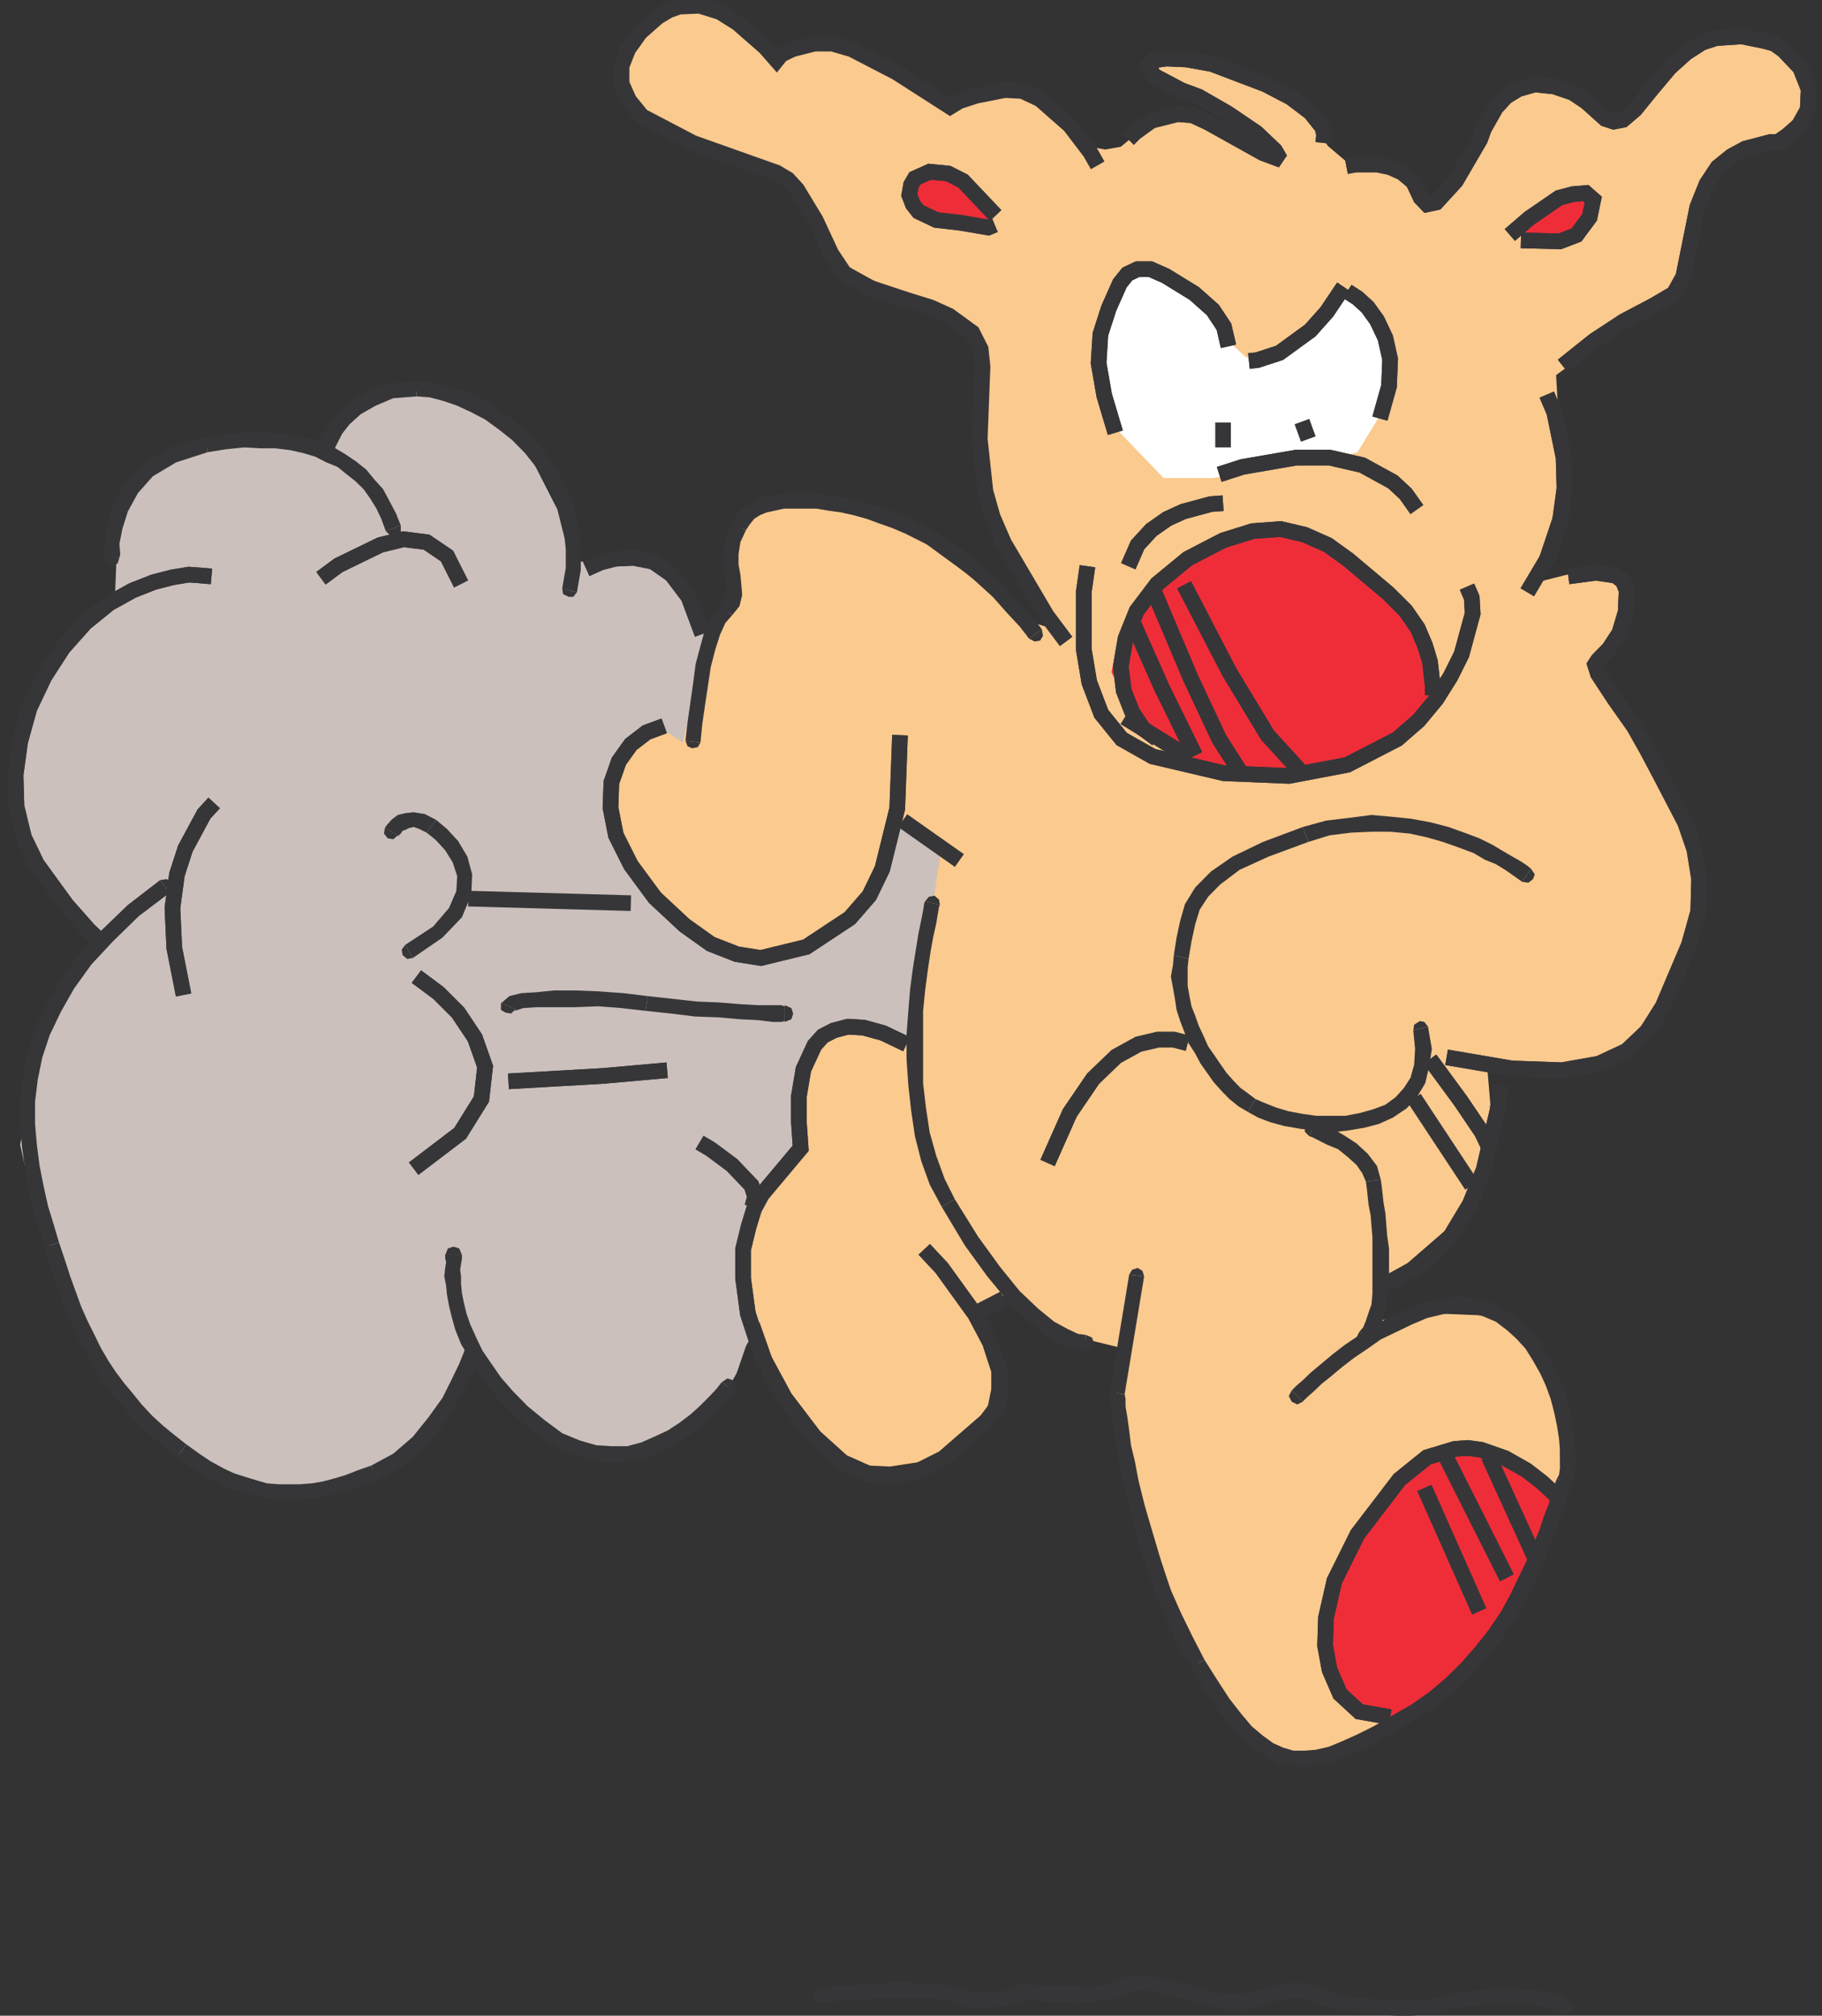 <?xml version="1.0" encoding="UTF-8" standalone="no"?>
<!-- Created with Inkscape (http://www.inkscape.org/) -->

<svg
   xmlns:dc="http://purl.org/dc/elements/1.1/"
   xmlns:cc="http://creativecommons.org/ns#"
   xmlns:rdf="http://www.w3.org/1999/02/22-rdf-syntax-ns#"
   xmlns:svg="http://www.w3.org/2000/svg"
   xmlns="http://www.w3.org/2000/svg"
   xmlns:sodipodi="http://sodipodi.sourceforge.net/DTD/sodipodi-0.dtd"
   xmlns:inkscape="http://www.inkscape.org/namespaces/inkscape"
   id="svg6525"
   version="1.1"
   inkscape:version="0.48.1 "
   width="200"
   height="221.25"
   xml:space="preserve"
   sodipodi:docname="Animal_Running.pdf"><rect width="100%" height="100%" fill="#333333" stroke="none"/><defs
     id="defs6529" /><sodipodi:namedview
     pagecolor="#ffffff"
     bordercolor="#666666"
     borderopacity="1"
     objecttolerance="10"
     gridtolerance="10"
     guidetolerance="10"
     inkscape:pageopacity="0"
     inkscape:pageshadow="2"
     inkscape:window-width="640"
     inkscape:window-height="480"
     id="namedview6527"
     showgrid="false"
     inkscape:zoom="1.3152542"
     inkscape:cx="100"
     inkscape:cy="110.625"
     inkscape:window-x="0"
     inkscape:window-y="0"
     inkscape:window-maximized="0"
     inkscape:current-layer="g6533" /><g
     id="g6533"
     inkscape:groupmode="layer"
     inkscape:label="Animal_Running"
     transform="matrix(1.25,0,0,-1.25,0,221.25)"><g
       id="g6535"
       transform="scale(0.24,0.24)"><path
         d="m 272.973,245.059 -3.403,-9.875 -4.48,-8.121 -6.805,-6.149 -9.125,-5.723 -11.855,-6.144 -14.266,-2.324 -7.809,1.336 -8.21,3.73 -26.45,19.332 -10.207,9.199 -8.468,-16.332 -8.122,-12.199 -9.214,-8.121 -14.926,-6.473 -24.473,-5.14 -13.937,1.078 -14.594,4.719 -14.27,9.546 -13.863,15.586 -11.613,18.672 -9.457,17.668 -12.602,30.528 -5.727,21.07 -1.734,7.793 5.469,26.211 4.719,19.332 2.414,7.133 1.992,3.73 12.934,15.602 -12.934,15.343 -8.797,12.86 -5.141,9.875 -0.656,31.605 2.066,18.657 2.32,7.136 2.746,4.406 27.527,27.454 1.004,24.8 0.328,3.403 3.074,8.211 3.074,5.066 4.719,4.719 6.805,4.812 8.465,3.328 9.859,2.727 9.219,1.078 15.582,-0.75 14.946,-3.055 10.863,16.004 3.73,2.395 9.879,3 7.133,0.75 8.121,-1.078 9.547,-3.071 10.113,-5.726 9.547,-7.809 7.133,-8.543 8.801,-17.246 3.402,-13.609 0.731,-5.469 23.062,0 7.133,-1.664 3.402,-1.738 3.075,-2.981 9.785,-14.285 4.808,-7.863 86.934,-77.735 -12.602,-72.007 -60.722,-108.664"
         style="fill:#cbc0bc;fill-opacity:1;fill-rule:nonzero;stroke:none"
         id="path6537" /><path
         d="m 378.91,519.137 -7.465,11.851 -5.816,11.543 -4.059,12.274 -2.414,30.195 0,17.668 0.348,1.664 0.402,2.07 -1.078,2.743 -5.398,6.71 -5.469,3.825 -8.121,4.058 -29.539,16.262 -10.535,8.121 -1.735,9.219 -3,7.789 -2.726,3.73 -3.403,2.746 -11.539,5.723 -16.004,6.149 -19.992,7.132 -9.547,8.871 -2.726,4.059 -1.664,4.391 -0.328,4.738 1.664,4.809 7.132,8.468 8.211,5.379 8.121,3.071 7.813,-0.657 7.461,-3.734 7.461,-6.145 7.793,-7.461 21.07,5.817 42.141,-22.078 24.07,4.738 14.266,-7.133 12.601,-13.609 7.465,-1.336 5.723,1.008 4.48,3.73 2.324,2.727 3.403,2.086 8.539,2.32 8.801,0 3.73,-0.656 2.414,-1.664 20.977,-13.61 -7.789,11.196 -31.203,17.996 -3.055,4.078 1.976,2.726 8.887,0.348 14.598,-3.074 13.933,-5.395 14.27,-7.554 9.453,-14.926 9.203,-7.809 19,-2.324 9.203,-12.602 19.66,30.95 6.805,7.132 7.461,4.387 4.41,1.336 4.809,-0.328 4.719,-1.008 4.738,-2.394 7.793,-4.739 6.801,-3.07 3.074,0 2.394,1.664 15.274,15.344 10.535,7.793 10.863,5.066 5.727,0.657 5.816,-1.645 5.797,-3.074 5.066,-4.059 6.805,-9.219 0.66,-4.718 -1.664,-3.731 -8.543,-7.48 -11.195,-7.793 -13.938,-8.469 -13.933,-41.461 -43.809,-32.285 2.414,-41.059 -11.867,-35.34 13.516,3.403 3.82,0.332 8.121,-0.66 4.41,-0.66 3.403,-1.735 1.992,-1.996 0,-3.402 -10.133,-25.805 21.746,-37.074 3.735,-7.465 7.132,-18.344 3.071,-11.195 1.648,-11.191 -0.66,-10.536 -3.731,-9.457 -10.207,-16.351 -10.863,-14.266 -12.601,-9.859 -7.809,-2.324 -8.801,-0.344 -21.398,1.664 -2.067,0 0,-0.332 1.739,-20.41 -12.602,-34.586 -27.125,-23.485 -1.758,-14.925 -0.328,0.328 1.758,1.41 20.32,2.32 16.004,-0.656 9.875,-4.063 6.711,-6.472 5.817,-8.469 2.726,-5.047 1.664,-7.137 1.738,-15.671 0.329,-18.676 -13.258,8.14 -12.203,5.469 -6.145,1.664 -6.125,0.328 -5.726,-1.004 -5.817,-3.074 -11.523,-8.449 -8.797,-9.547 -4.809,-6.805 -6.804,-16.261 -3.403,-10.188 -1.316,-8.14 3.402,-17.668 3.402,-11.52 11.192,-3.074 6.476,-1.664 1.317,-0.75 -0.988,0 -5.067,-1.992 -6.125,-5.469 -8.14,-5.399 -10.207,-2.066 -12.274,4.062 -12.199,8.871 -11.192,12.527 -8.8,14.613 -8.211,23.137 -9.125,30.855 -10.207,38.739 1.664,18.328 -25.129,6.144 -16.262,14.266 -7.793,-5.797 -0.676,-5.066 1.993,-11.285 1.007,-3.731 0.403,-5.066 -2.395,-11.852 -2.746,-6.144 -4.387,-5.399 -5.488,-4.461 -7.461,-2.672 -15.586,-2.394 -13.937,0.656 -11.539,5.488 -4.719,4.719 -4.078,6.477 -7.137,17.668 -6.801,19.332 -7.133,22.058 6.801,13.606 9.457,16.918 7.133,11.945 -0.656,29.867 5.066,5.395 6.473,3.402 4.062,0.734 4.481,-0.332 14.594,-1.734 4.39,0.328 7.809,39.067 4.39,29.21 -18.656,14.926 -2.742,-16.59 -5.394,-13.609 -9.879,-10.535 -12.18,-7.133 -12.621,-4.391 -6.805,-0.328 -7.789,1.664 -7.793,3.731 -8.797,6.457 -15.676,15.93 -9.785,14.945 -5.16,12.601 0,8.122 4.738,6.144 7.133,6.055 9.879,6.804 7.133,-4.718 8.449,34.66 10.207,15.601 -1.316,8.797 0.656,9.2 3.731,10.535 4.062,4.406 6.145,2.726 7.464,1.008 8.118,-0.332 16.023,-2.742 11.523,-3.074 12.2,-6.801 16.679,-12.199 21.071,-16.992 7.793,-2.325 -3.731,10.864"
         style="fill:#fbca8e;fill-opacity:1;fill-rule:nonzero;stroke:none"
         id="path6539" /><path
         d="m 496.699,572.051 8.539,13.937 3,12.621 0.735,10.207 -0.735,4.059 -1.992,2.98 -14.945,15.676 -9.199,-13.261 -8.469,-8.797 -8.121,-3.731 -9.547,0.988 -6.805,6.145 -13.187,17.246 -9.2,5.141 -7.46,2.746 -5.489,-0.75 -8.449,-15.934 -2.742,-10.535 0.328,-8.121 4.152,-14.266 1.992,-8.468 16.665,-17.34 18.015,0 27.125,4.41 18.324,3.07 7.465,1.977"
         style="fill:#ffffff;fill-opacity:1;fill-rule:nonzero;stroke:none"
         id="path6541" /><path
         d="m 362.227,660.742 -1.664,4.059 -2.723,3.402 -4.738,2.742 -6.457,1.317 -6.805,-0.328 -5.067,-1.739 -1.078,-1.336 -0.328,-1.644 2.742,-4.078 4.391,-4.133 6.145,-3.402 7.132,-1.008 5.379,1.008 2.742,2.066 0.329,3.074"
         style="fill:#ef2d38;fill-opacity:1;fill-rule:nonzero;stroke:none"
         id="path6543" /><path
         d="m 553.105,652.273 15.602,10.864 10.535,3.328 2.067,0 1.336,-1.004 -0.661,-4.719 -4.406,-6.148 -6.805,-3.731 -8.21,-0.988 -9.458,2.398"
         style="fill:#ef2d38;fill-opacity:1;fill-rule:nonzero;stroke:none"
         id="path6545" /><path
         d="m 437.309,456.258 -15.27,13.605 -10.535,11.852 -4.813,9.879 2.086,9.199 5.469,9.805 8.121,10.203 11.211,8.871 11.524,7.465 10.863,4.734 11.871,1.317 6.477,-0.985 7.46,-2.414 7.461,-3.312 6.149,-4.153 9.527,-9.125 10.461,-12.601 3.402,-5.399 3.383,-9.215 3.403,-12.183 -3.055,-3.731 -9.125,-9.218 -14.266,-9.786 -9.218,-3.73 -10.446,-2.414 -18.418,-1.649 -12.855,0.332 -10.867,2.653"
         style="fill:#ef2d38;fill-opacity:1;fill-rule:nonzero;stroke:none"
         id="path6547" /><path
         d="m 570.773,190.059 -10.207,8.121 -8.871,5.488 -4.058,1.977 -4.063,0.347 -8.797,-0.347 -11.539,-1.977 -5.8,-2.086 -5.395,-3.402 -4.809,-4.719 -4.062,-6.473 -14.594,-29.539 -4.738,-13.937 0,-11.852 7.793,-16.351 3.75,-3.731 3.055,-0.988 3.73,0 4.406,-1.008 5.469,-1.734 20.32,15.672 14.266,13.535 5.066,6.457 2.067,5.488 3.402,11.852 6.149,13.277 7.46,15.93"
         style="fill:#ef2d38;fill-opacity:1;fill-rule:nonzero;stroke:none"
         id="path6549" /><path
         d="m 401.645,677 -2.743,4.813 -7.464,9.785 -10.864,9.547 -6.476,3.054 -6.383,0.348 -10.535,-2.086 -6.145,-1.996 -3.402,-2.067 -19.66,12.606 -16.336,8.465 -7.133,2.07 -6.473,0 -8.14,-2.07 -4.059,-1.992 -1.668,-2.067 -4.133,4.719 -10.133,8.871 -6.472,4.078 -7.465,2.324 -7.461,-0.332 -3.73,-1.332 -4.063,-2.414 -6.473,-5.707 -4.39,-6.148 -2.414,-6.145 0,-6.383 2.742,-6.144 4.719,-5.801 18.675,-9.781 30.598,-10.867 4.082,-2.414 3.402,-3.731 6.786,-11.195 5.722,-12.289 4.739,-7.133 7.554,-4.719 15.254,-5.066 8.797,-2.727 6.805,-3.074 8.449,-6.145 3.074,-6.054 0.676,-6.473 -1.008,-26.465 2.067,-19.078 2.671,-9.457 4.133,-9.527 15.602,-26.469 7.133,-9.547"
         style="fill:none;stroke:#363639;stroke-opacity:1;stroke-width:0.331;stroke-linecap:butt;stroke-linejoin:miter;stroke-miterlimit:4;stroke-dasharray:none"
         id="path6551" /><path
         d="m 401.645,677 -2.743,4.813 -7.464,9.785 -10.864,9.547 -6.476,3.054 -6.383,0.348 -10.535,-2.086 -6.145,-1.996 -3.402,-2.067 -19.66,12.606 -16.336,8.465 -7.133,2.07 -6.473,0 -8.14,-2.07 -4.059,-1.992 -1.668,-2.067 -4.133,4.719 -10.133,8.871 -6.472,4.078 -7.465,2.324 -7.461,-0.332 -3.73,-1.332 -4.063,-2.414 -6.473,-5.707 -4.39,-6.148 -2.414,-6.145 0,-6.383 2.742,-6.144 4.719,-5.801 18.675,-9.781 30.598,-10.867 4.082,-2.414 3.402,-3.731 6.786,-11.195 5.722,-12.289 4.739,-7.133 7.554,-4.719 15.254,-5.066 8.797,-2.727 6.805,-3.074 8.449,-6.145 3.074,-6.054 0.676,-6.473 -1.008,-26.465 2.067,-19.078 2.671,-9.457 4.133,-9.527 15.602,-26.469 7.133,-9.547"
         style="fill:none;stroke:#363639;stroke-opacity:1;stroke-width:5.723;stroke-linecap:butt;stroke-linejoin:miter;stroke-miterlimit:4;stroke-dasharray:none"
         id="path6553" /><path
         d="m 376.496,503.867 2.082,-1.082 1.996,0.332 1.059,1.754 -0.403,2.324 -4.734,-3.328"
         style="fill:#363639;fill-opacity:1;fill-rule:nonzero;stroke:none"
         id="path6555" /><path
         d="m 331.371,542.203 8.801,-4.41 8.449,-6.125 7.481,-6.055 7.132,-6.476 5.469,-6.145 4.391,-4.719 2.414,-3.074 0.988,-1.332 4.734,3.328 -1.003,1.407 -3.055,3.73 -4.406,4.719 -5.399,6.148 -7.133,6.473 -8.211,6.805 -9.128,6.054 -9.528,5.141 -1.996,-5.469"
         style="fill:#363639;fill-opacity:1;fill-rule:nonzero;stroke:none"
         id="path6557" /><path
         d="m 272.973,543.609 1.336,1.996 1.644,2.067 2.086,1.332 2.395,0.988 3,0.66 3.382,0.75 11.965,0 4.387,-0.75 4.719,-0.66 4.41,-0.988 4.808,-1.332 4.719,-1.738 4.739,-1.664 4.808,-2.067 1.996,5.469 -4.738,1.992 -4.719,1.738 -5.488,1.664 -4.719,1.407 -5.137,0.988 -4.738,0.68 -4.39,0.656 -4.735,0.66 -4.484,0 -4.059,-0.66 -4.062,-0.656 -3.731,-0.68 -3.07,-1.734 -3.402,-1.997 -2.325,-2.726 -2.066,-2.742 5.469,-2.653"
         style="fill:#363639;fill-opacity:1;fill-rule:nonzero;stroke:none"
         id="path6559" /><path
         d="m 267.832,512.332 2.746,3.402 0.985,4.063 -0.329,4.058 -0.328,3.403 -0.676,3.73 0,3.735 0.676,4.406 2.067,4.48 -5.469,2.653 -2.086,-5.723 -0.656,-5.141 0,-5.066 0.656,-3.73 0.422,-3.403 0.328,-2.746 -1.078,-1.973 -1.317,-2.085 4.059,-4.063"
         style="fill:#363639;fill-opacity:1;fill-rule:nonzero;stroke:none"
         id="path6561" /><path
         d="m 256.293,465.805 0.676,6.785 0.988,6.805 1.078,7.132 1.008,6.805 1.645,6.398 1.738,5.469 1.992,4.391 2.414,2.742 -4.059,4.063 -3.074,-4.063 -2.742,-5.137 -1.664,-6.054 -1.738,-6.477 -0.989,-7.461 -1.007,-7.133 -0.985,-6.804 -0.75,-6.805 5.469,-0.656"
         style="fill:#363639;fill-opacity:1;fill-rule:nonzero;stroke:none"
         id="path6563" /><path
         d="m 250.824,466.461 0.75,-1.992 1.664,-0.75 2.067,0.422 0.988,1.664 -5.469,0.656"
         style="fill:#363639;fill-opacity:1;fill-rule:nonzero;stroke:none"
         id="path6565" /><path
         d="m 214.5,529.344 5.137,2.324 5.398,1.406 6.785,0.332 7.153,-1.41 6.785,-4.738 6.144,-8.121 5.067,-13.606"
         style="fill:none;stroke:#363639;stroke-opacity:1;stroke-width:5.723;stroke-linecap:butt;stroke-linejoin:miter;stroke-miterlimit:4;stroke-dasharray:none"
         id="path6567" /><path
         d="m 214.5,529.344 5.137,2.324 5.398,1.406 6.785,0.332 7.153,-1.41 6.785,-4.738 6.144,-8.121 5.067,-13.606"
         style="fill:none;stroke:#363639;stroke-opacity:1;stroke-width:5.723;stroke-linecap:butt;stroke-linejoin:miter;stroke-miterlimit:4;stroke-dasharray:none"
         id="path6569" /><path
         d="m 330.293,437.254 20.742,-14.598"
         style="fill:none;stroke:#363639;stroke-opacity:1;stroke-width:5.723;stroke-linecap:butt;stroke-linejoin:miter;stroke-miterlimit:4;stroke-dasharray:none"
         id="path6571" /><path
         d="m 329.305,468.527 -1.004,-26.867 -5.469,-22.074 -4.738,-9.785 -7.133,-8.215 -15.93,-10.535 -16.664,-4.059 -8.797,1.406 -9.527,3.731 -9.551,6.805 -10.863,10.117 -8.797,11.941 -5.469,10.883 -1.992,10.113 0.328,9.203 2.742,7.809 4.391,6.125 5.727,4.41 6.472,2.395"
         style="fill:none;stroke:#363639;stroke-opacity:1;stroke-width:5.723;stroke-linecap:butt;stroke-linejoin:miter;stroke-miterlimit:4;stroke-dasharray:none"
         id="path6573" /><path
         d="m 329.305,468.527 -1.004,-26.867 -5.469,-22.074 -4.738,-9.785 -7.133,-8.215 -15.93,-10.535 -16.664,-4.059 -8.797,1.406 -9.527,3.731 -9.551,6.805 -10.863,10.117 -8.797,11.941 -5.469,10.883 -1.992,10.113 0.328,9.203 2.742,7.809 4.391,6.125 5.727,4.41 6.472,2.395"
         style="fill:none;stroke:#363639;stroke-opacity:1;stroke-width:5.723;stroke-linecap:butt;stroke-linejoin:miter;stroke-miterlimit:4;stroke-dasharray:none"
         id="path6575" /><path
         d="m 397.895,530.332 -1.317,-9.199 0,-21.403 1.992,-11.867 4.391,-11.523 7.461,-9.219 11.285,-6.383 26.137,-6.148 23.722,-0.985 21.403,4.059 18.324,9.457 7.812,6.805 6.454,7.789 5.16,8.215 4.058,8.136 4.063,14.926 -0.332,5.817 -1.735,4.058"
         style="fill:none;stroke:#363639;stroke-opacity:1;stroke-width:5.723;stroke-linecap:butt;stroke-linejoin:miter;stroke-miterlimit:4;stroke-dasharray:none"
         id="path6577" /><path
         d="m 397.895,530.332 -1.317,-9.199 0,-21.403 1.992,-11.867 4.391,-11.523 7.461,-9.219 11.285,-6.383 26.137,-6.148 23.722,-0.985 21.403,4.059 18.324,9.457 7.812,6.805 6.454,7.789 5.16,8.215 4.058,8.136 4.063,14.926 -0.332,5.817 -1.735,4.058"
         style="fill:none;stroke:#363639;stroke-opacity:1;stroke-width:5.723;stroke-linecap:butt;stroke-linejoin:miter;stroke-miterlimit:4;stroke-dasharray:none"
         id="path6579" /><path
         d="m 447.516,553.395 -4.481,-0.329 -10.133,-2.742 -5.797,-2.652 -5.816,-4.063 -5.051,-5.488 -3.402,-7.789"
         style="fill:none;stroke:#363639;stroke-opacity:1;stroke-width:5.723;stroke-linecap:butt;stroke-linejoin:miter;stroke-miterlimit:4;stroke-dasharray:none"
         id="path6581" /><path
         d="m 447.516,553.395 -4.481,-0.329 -10.133,-2.742 -5.797,-2.652 -5.816,-4.063 -5.051,-5.488 -3.402,-7.789"
         style="fill:none;stroke:#363639;stroke-opacity:1;stroke-width:5.723;stroke-linecap:butt;stroke-linejoin:miter;stroke-miterlimit:4;stroke-dasharray:none"
         id="path6583" /><path
         d="m 524.242,483.125 0,3.402 -1.004,8.797 -1.738,5.817 -2.727,6.457 -4.406,6.402 -6.476,6.453 -14.594,12.293 -7.465,5.375 -8.465,3.75 -8.781,2.067 -10.207,-0.75 -10.863,-3.399 -12.95,-6.715 -11.195,-9.219 -7.461,-9.855 -4.078,-10.133 -1.738,-10.207 1.078,-8.871 3.074,-7.793 4.059,-6.144 5.066,-3.731"
         style="fill:none;stroke:#363639;stroke-opacity:1;stroke-width:5.723;stroke-linecap:butt;stroke-linejoin:miter;stroke-miterlimit:4;stroke-dasharray:none"
         id="path6585" /><path
         d="m 524.242,483.125 0,3.402 -1.004,8.797 -1.738,5.817 -2.727,6.457 -4.406,6.402 -6.476,6.453 -14.594,12.293 -7.465,5.375 -8.465,3.75 -8.781,2.067 -10.207,-0.75 -10.863,-3.399 -12.95,-6.715 -11.195,-9.219 -7.461,-9.855 -4.078,-10.133 -1.738,-10.207 1.078,-8.871 3.074,-7.793 4.059,-6.144 5.066,-3.731"
         style="fill:none;stroke:#363639;stroke-opacity:1;stroke-width:5.723;stroke-linecap:butt;stroke-linejoin:miter;stroke-miterlimit:4;stroke-dasharray:none"
         id="path6587" /><path
         d="m 433.25,523.527 16.59,-31.933 13.937,-23.067 11.52,-12.601"
         style="fill:none;stroke:#363639;stroke-opacity:1;stroke-width:5.723;stroke-linecap:butt;stroke-linejoin:miter;stroke-miterlimit:4;stroke-dasharray:none"
         id="path6589" /><path
         d="m 433.25,523.527 16.59,-31.933 13.937,-23.067 11.52,-12.601"
         style="fill:none;stroke:#363639;stroke-opacity:1;stroke-width:5.723;stroke-linecap:butt;stroke-linejoin:miter;stroke-miterlimit:4;stroke-dasharray:none"
         id="path6591" /><path
         d="m 422.367,520.801 13.203,-31.203 10.539,-22.477 7.789,-12.199"
         style="fill:none;stroke:#363639;stroke-opacity:1;stroke-width:5.723;stroke-linecap:butt;stroke-linejoin:miter;stroke-miterlimit:4;stroke-dasharray:none"
         id="path6593" /><path
         d="m 422.367,520.801 13.203,-31.203 10.539,-22.477 7.789,-12.199"
         style="fill:none;stroke:#363639;stroke-opacity:1;stroke-width:5.723;stroke-linecap:butt;stroke-linejoin:miter;stroke-miterlimit:4;stroke-dasharray:none"
         id="path6595" /><path
         d="m 414.574,509.59 10.535,-23.723 12.2,-24.801"
         style="fill:none;stroke:#363639;stroke-opacity:1;stroke-width:5.723;stroke-linecap:butt;stroke-linejoin:miter;stroke-miterlimit:4;stroke-dasharray:none"
         id="path6597" /><path
         d="m 414.574,509.59 10.535,-23.723 12.2,-24.801"
         style="fill:none;stroke:#363639;stroke-opacity:1;stroke-width:5.723;stroke-linecap:butt;stroke-linejoin:miter;stroke-miterlimit:4;stroke-dasharray:none"
         id="path6599" /><path
         d="m 411.504,475.004 23.062,-14.266"
         style="fill:none;stroke:#363639;stroke-opacity:1;stroke-width:5.723;stroke-linecap:butt;stroke-linejoin:miter;stroke-miterlimit:4;stroke-dasharray:none"
         id="path6601" /><path
         d="m 556.836,414.867 2.414,-0.332 1.664,1.317 0.66,1.738 -1.336,1.996 -3.402,-4.719"
         style="fill:#363639;fill-opacity:1;fill-rule:nonzero;stroke:none"
         id="path6603" /><path
         d="m 478.699,429.461 7.793,2.414 7.883,0.988 7.461,0.328 6.805,0 7.132,-0.656 6.383,-1.41 5.817,-1.664 5.8,-2.066 5.395,-1.993 4.059,-2.414 4.082,-1.648 3.402,-2.086 2.394,-1.664 1.993,-1.406 1.41,-0.989 0.328,-0.328 3.402,4.719 -0.328,0.328 -1.41,1.078 -1.992,1.336 -3.074,1.738 -3.403,1.993 -4.058,2.414 -4.719,2.324 -5.488,2.066 -5.797,2.067 -6.383,1.664 -7.133,1.336 -7.137,0.73 -7.48,0.676 -8.211,-1.078 -8.449,-1.004 -8.469,-2.324 1.992,-5.469"
         style="fill:#363639;fill-opacity:1;fill-rule:nonzero;stroke:none"
         id="path6605" /><path
         d="m 434.895,386.66 1.078,6.457 1.336,6.149 1.648,5.394 3.07,4.719 4.411,4.48 7.132,5.395 10.535,4.812 14.594,5.395 -1.992,5.469 -14.598,-5.469 -11.191,-5.395 -7.883,-5.468 -5.726,-5.817 -3.731,-6.054 -1.754,-6.129 -1.32,-6.145 -1.004,-6.383 5.395,-1.41"
         style="fill:#363639;fill-opacity:1;fill-rule:nonzero;stroke:none"
         id="path6607" /><path
         d="m 459.367,335.395 -2.726,2.066 -2.743,1.992 -2.652,2.746 -2.414,2.727 -2.394,3.398 -2.325,3.403 -2.086,3 -1.644,3.73 -1.758,3.734 -1.316,3.731 -1.336,3.402 -0.75,3.731 -0.657,3.73 0,6.805 0.329,3.07 -5.395,1.41 -0.328,-3.73 -0.75,-4.152 0.75,-4.063 0.676,-3.73 0.656,-4.407 1.32,-4.062 1.426,-3.731 1.645,-4.39 2.414,-3.746 1.996,-3.735 2.394,-3.398 2.414,-3.403 3.055,-3.402 2.672,-2.726 3.402,-2.743 3.399,-1.996 2.726,4.739"
         style="fill:#363639;fill-opacity:1;fill-rule:nonzero;stroke:none"
         id="path6609" /><path
         d="m 517.109,360.523 0.661,-6.8 -0.332,-5.727 -1.333,-4.808 -2.398,-3.735 -3.07,-3.398 -3.735,-2.746 -4.386,-1.645 -4.739,-1.336 -5.468,-1.078 -10.536,0 -5.394,0.75 -5.141,0.988 -4.41,1.332 -4.387,1.739 -3.074,1.336 -2.726,-4.739 3.734,-2.066 4.387,-1.664 5.14,-1.406 5.727,-0.989 5.469,-0.679 6.144,-0.657 5.727,0.657 6.144,1.007 5.375,1.407 5.16,2.324 5.047,3.402 3.731,4.063 3.074,5.136 1.406,6.055 1.008,6.477 -1.41,8.136 -5.395,-1.336"
         style="fill:#363639;fill-opacity:1;fill-rule:nonzero;stroke:none"
         id="path6611" /><path
         d="m 522.504,361.859 -1.332,1.739 -1.668,0.328 -2.066,-1.332 -0.329,-2.071 5.395,1.336"
         style="fill:#363639;fill-opacity:1;fill-rule:nonzero;stroke:none"
         id="path6613" /><path
         d="m 523.238,349.988 11.211,-15.254 7.793,-11.539 3.399,-7.132"
         style="fill:none;stroke:#363639;stroke-opacity:1;stroke-width:5.723;stroke-linecap:butt;stroke-linejoin:miter;stroke-miterlimit:4;stroke-dasharray:none"
         id="path6615" /><path
         d="m 523.238,349.988 11.211,-15.254 7.793,-11.539 3.399,-7.132"
         style="fill:none;stroke:#363639;stroke-opacity:1;stroke-width:5.723;stroke-linecap:butt;stroke-linejoin:miter;stroke-miterlimit:4;stroke-dasharray:none"
         id="path6617" /><path
         d="m 517.438,335.723 21.07,-31.934"
         style="fill:none;stroke:#363639;stroke-opacity:1;stroke-width:5.723;stroke-linecap:butt;stroke-linejoin:miter;stroke-miterlimit:4;stroke-dasharray:none"
         id="path6619" /><path
         d="m 549.043,340.441 -1.078,-9.109 -5.067,-21.746 -5.046,-12.602 -7.133,-11.871 -9.879,-9.855 -12.949,-7.137"
         style="fill:none;stroke:#363639;stroke-opacity:1;stroke-width:5.723;stroke-linecap:butt;stroke-linejoin:miter;stroke-miterlimit:4;stroke-dasharray:none"
         id="path6621" /><path
         d="m 549.043,340.441 -1.078,-9.109 -5.067,-21.746 -5.046,-12.602 -7.133,-11.871 -9.879,-9.855 -12.949,-7.137"
         style="fill:none;stroke:#363639;stroke-opacity:1;stroke-width:5.723;stroke-linecap:butt;stroke-linejoin:miter;stroke-miterlimit:4;stroke-dasharray:none"
         id="path6623" /><path
         d="m 434.566,355.805 -5.066,1.32 -5.797,0 -7.133,-1.668 -8.14,-4.48 -8.45,-8.122 -8.542,-12.527 L 383.297,312"
         style="fill:none;stroke:#363639;stroke-opacity:1;stroke-width:5.723;stroke-linecap:butt;stroke-linejoin:miter;stroke-miterlimit:4;stroke-dasharray:none"
         id="path6625" /><path
         d="m 434.566,355.805 -5.066,1.32 -5.797,0 -7.133,-1.668 -8.14,-4.48 -8.45,-8.122 -8.542,-12.527 L 383.297,312"
         style="fill:none;stroke:#363639;stroke-opacity:1;stroke-width:5.723;stroke-linecap:butt;stroke-linejoin:miter;stroke-miterlimit:4;stroke-dasharray:none"
         id="path6627" /><path
         d="m 343.902,406.398 -0.328,1.993 -1.668,1.41 -2.066,-0.422 -1.332,-1.649 5.394,-1.332"
         style="fill:#363639;fill-opacity:1;fill-rule:nonzero;stroke:none"
         id="path6629" /><path
         d="m 349.371,298.723 -3.73,7.461 -3.075,8.468 -2.394,8.543 -1.336,8.797 -1.078,9.199 0,26.469 0.75,7.461 0.984,7.461 1.008,6.805 0.988,5.394 1.078,4.813 0.676,4.058 0.332,1.996 0.328,0.75 -5.394,1.332 -0.332,-0.675 -0.418,-2.723 -0.66,-3.402 -0.989,-4.739 -1.004,-6.128 -1.082,-6.801 -0.984,-7.465 -0.68,-8.137 -0.656,-8.801 0,-8.871 0.656,-9.547 1.008,-9.109 1.406,-9.547 2.325,-9.125 3.074,-8.543 4.387,-8.137 4.812,2.743"
         style="fill:#363639;fill-opacity:1;fill-rule:nonzero;stroke:none"
         id="path6631" /><path
         d="m 397.234,249.121 -2.742,0.328 -3.73,1.739 -5.047,2.742 -5.817,4.738 -6.804,6.457 -7.133,8.797 -8.121,11.191 -8.469,13.61 -4.812,-2.743 8.543,-14.269 8.14,-11.191 7.789,-9.457 6.805,-6.473 6.477,-5.469 5.722,-3.402 5.141,-1.664 4.058,-0.989 0,6.055"
         style="fill:#363639;fill-opacity:1;fill-rule:nonzero;stroke:none"
         id="path6633" /><path
         d="m 397.234,243.066 2.325,0.989 0.75,1.992 -0.75,2.086 -2.325,0.988 0,-6.055"
         style="fill:#363639;fill-opacity:1;fill-rule:nonzero;stroke:none"
         id="path6635" /><path
         d="m 367.367,262.398 -8.539,-4.406"
         style="fill:none;stroke:#363639;stroke-opacity:1;stroke-width:5.723;stroke-linecap:butt;stroke-linejoin:miter;stroke-miterlimit:4;stroke-dasharray:none"
         id="path6637" /><path
         d="m 338.176,280.395 6.383,-6.805 12.273,-17.008 5.395,-10.207 3.402,-10.441 0,-9.879 -1.664,-4.391 -3.055,-4.059 -15.691,-13.609 -8.781,-4.406 -8.797,-2.395 -9.547,0.985 -9.86,4.41 -10.203,9.199 -10.867,14.266 -8.797,16.261 -4.734,14.594 -1.738,12.949 0,10.536 2.066,8.453 1.992,6.472 2.742,5.067 14.27,17.011 -0.66,9.528 0,9.457 1.664,9.875 4.062,8.797 3.071,3.402 4.062,2.066 5.137,1.336 5.726,-0.347 7.133,-1.973 8.543,-4.082"
         style="fill:none;stroke:#363639;stroke-opacity:1;stroke-width:5.723;stroke-linecap:butt;stroke-linejoin:miter;stroke-miterlimit:4;stroke-dasharray:none"
         id="path6639" /><path
         d="m 338.176,280.395 6.383,-6.805 12.273,-17.008 5.395,-10.207 3.402,-10.441 0,-9.879 -1.664,-4.391 -3.055,-4.059 -15.691,-13.609 -8.781,-4.406 -8.797,-2.395 -9.547,0.985 -9.86,4.41 -10.203,9.199 -10.867,14.266 -8.797,16.261 -4.734,14.594 -1.738,12.949 0,10.536 2.066,8.453 1.992,6.472 2.742,5.067 14.27,17.011 -0.66,9.528 0,9.457 1.664,9.875 4.062,8.797 3.071,3.402 4.062,2.066 5.137,1.336 5.726,-0.347 7.133,-1.973 8.543,-4.082"
         style="fill:none;stroke:#363639;stroke-opacity:1;stroke-width:5.723;stroke-linecap:butt;stroke-linejoin:miter;stroke-miterlimit:4;stroke-dasharray:none"
         id="path6641" /><path
         d="m 255.961,319.465 4.082,-2.414 7.789,-5.801 7.133,-7.461 1.316,-4.062 -0.984,-3.747"
         style="fill:none;stroke:#363639;stroke-opacity:1;stroke-width:5.723;stroke-linecap:butt;stroke-linejoin:miter;stroke-miterlimit:4;stroke-dasharray:none"
         id="path6643" /><path
         d="m 255.961,319.465 4.082,-2.414 7.789,-5.801 7.133,-7.461 1.316,-4.062 -0.984,-3.747"
         style="fill:none;stroke:#363639;stroke-opacity:1;stroke-width:5.723;stroke-linecap:butt;stroke-linejoin:miter;stroke-miterlimit:4;stroke-dasharray:none"
         id="path6645" /><path
         d="m 481.098,327.254 -2.399,0 -0.988,-1.734 -0.344,-1.997 1.664,-1.738 2.067,5.469"
         style="fill:#363639;fill-opacity:1;fill-rule:nonzero;stroke:none"
         id="path6647" /><path
         d="m 505.238,305.855 -1.406,5.067 -3.402,4.48 -4.063,3.731 -4.058,2.652 -4.063,2.414 -3.398,1.649 -2.746,1.078 -1.004,0.328 -2.067,-5.469 1.078,-0.328 1.993,-1.004 3.402,-1.738 4.062,-1.664 3.403,-2.727 3.398,-3.074 2.071,-2.98 1.332,-3.075 5.468,0.66"
         style="fill:#363639;fill-opacity:1;fill-rule:nonzero;stroke:none"
         id="path6649" /><path
         d="m 501.508,246.047 1.996,3.074 1.734,3.07 1.008,3.731 0.988,3.734 0.329,4.059 0.675,4.406 0,12.606 -0.675,4.718 -0.329,4.078 -0.332,4.153 -0.656,3.73 -0.328,2.981 -0.348,3.074 -0.332,2.394 -5.468,-0.66 0.332,-2.414 0.328,-3.054 0.328,-3.071 0.75,-3.73 0.328,-4.078 0.332,-4.063 0,-20.41 -0.332,-4.062 -1.078,-3.071 -0.988,-2.984 -0.985,-2.395 -1.43,-1.664 4.153,-4.152"
         style="fill:#363639;fill-opacity:1;fill-rule:nonzero;stroke:none"
         id="path6651" /><path
         d="m 497.355,250.199 -0.988,-2.066 0.988,-2.086 2.086,-0.988 2.067,0.988 -4.153,4.152"
         style="fill:#363639;fill-opacity:1;fill-rule:nonzero;stroke:none"
         id="path6653" /><path
         d="m 472.645,228.801 -1.079,-2.086 1.079,-2.067 1.996,-0.988 2.066,0.988 -4.062,4.153"
         style="fill:#363639;fill-opacity:1;fill-rule:nonzero;stroke:none"
         id="path6655" /><path
         d="m 544.656,261.391 -6.148,1.336 -5.817,0.332 -6.453,-0.989 -6.054,-1.429 -5.817,-2.321 -6.129,-2.726 -5.722,-3.403 -5.489,-3.402 -5.047,-3.402 -4.41,-3.403 -4.058,-3.398 -4.063,-3.402 -2.742,-2.653 -2.394,-2.066 -1.336,-1.336 -0.332,-0.328 4.062,-4.153 0.328,0.418 1.336,1.317 2.395,2.086 2.746,2.652 3.402,2.727 4.059,3.402 4.41,3.402 5.047,3.403 4.808,3.398 5.727,2.746 5.488,2.653 5.703,2.414 5.489,1.316 5.046,1.078 5.161,-0.418 4.718,-1.32 2.086,5.469"
         style="fill:#363639;fill-opacity:1;fill-rule:nonzero;stroke:none"
         id="path6657" /><path
         d="m 575.18,193.793 0.66,2.742 0.328,3.055 0.66,3.73 -0.66,4.41 -0.328,4.059 -0.66,4.738 -1.004,5.469 -1.41,5.067 -1.664,5.468 -2.723,5.067 -2.746,4.718 -2.653,5.137 -4.152,4.41 -4.058,3.731 -4.739,3.074 -5.375,2.723 -2.086,-5.469 4.739,-1.992 4.058,-3.075 3.403,-3.07 3.402,-3.73 2.742,-4.391 2.727,-4.812 1.992,-4.387 1.738,-4.738 1.336,-5.141 0.988,-4.734 0.75,-4.723 0.328,-4.059 0,-6.804 -0.328,-2.414 -0.75,-1.317 5.485,-2.742"
         style="fill:#363639;fill-opacity:1;fill-rule:nonzero;stroke:none"
         id="path6659" /><path
         d="m 518.773,108.926 7.465,4.738 6.801,5.723 5.801,5.797 5.816,6.476 4.719,6.055 4.387,6.473 4.082,6.804 3.07,6.457 3.055,6.805 2.414,5.723 2.324,5.816 1.738,5.051 1.664,4.48 0.989,4.059 1.078,2.672 1.004,1.738 -5.485,2.742 -0.988,-2.414 -1.008,-3.402 -0.984,-3.403 -1.738,-4.39 -1.664,-5.067 -2.399,-5.796 -2.414,-5.817 -2.98,-6.055 -3.075,-6.472 -3.402,-6.129 -4.387,-6.473 -4.812,-6.054 -5.067,-5.817 -5.816,-5.726 -6.055,-5.137 -6.801,-4.719 2.668,-4.738"
         style="fill:#363639;fill-opacity:1;fill-rule:nonzero;stroke:none"
         id="path6661" /><path
         d="m 435.973,127.602 4.738,-8.215 4.391,-6.731 4.39,-5.797 4.406,-5.066 4.813,-4.152 4.387,-2.652 4.41,-2.394 5.137,-1.008 4.722,-0.66 4.735,0.988 5.468,1.008 5.399,2.066 6.144,2.324 6.125,3.731 6.383,3.73 7.152,4.153 -2.668,4.738 -7.132,-4.082 -6.457,-3.73 -6.149,-3.071 -5.394,-2.398 -4.809,-1.992 -4.719,-1.078 -4.078,-0.332 -4.062,0 -3.731,1.082 -3.73,1.664 -3.735,2.722 -4.058,3.403 -3.731,4.41 -4.48,5.722 -4.41,6.805 -4.719,7.461 -4.738,-2.648"
         style="fill:#363639;fill-opacity:1;fill-rule:nonzero;stroke:none"
         id="path6663" /><path
         d="m 406.035,228.051 0,-1.336 0.328,-1.649 0,-2.742 0.75,-4.058 0.657,-4.813 0.66,-5.394 1.336,-6.477 1.406,-7.133 1.664,-7.133 2.066,-7.789 2.325,-8.468 2.746,-8.543 3.07,-8.797 3.73,-8.449 4.063,-9.219 5.137,-8.449 4.738,2.648 -4.406,8.543 -4.133,8.449 -3.75,8.469 -2.981,8.871 -2.726,7.809 -2.414,8.453 -1.996,7.883 -1.735,7.132 -1.336,7.059 -1.41,5.797 -0.656,5.488 -0.66,4.719 -0.676,4.062 0,2.743 -0.328,1.664 0,0.66 0,-0.66 -5.469,0.66"
         style="fill:#363639;fill-opacity:1;fill-rule:nonzero;stroke:none"
         id="path6665" /><path
         d="m 415.91,270.848 -2.742,0.328 -7.133,-43.125 5.469,-0.66 7.133,43.129 -2.727,0.328"
         style="fill:#363639;fill-opacity:1;fill-rule:nonzero;stroke:none"
         id="path6667" /><path
         d="m 418.637,270.52 -0.66,2.085 -1.739,0.985 -1.992,-0.656 -1.078,-1.758 5.469,-0.656"
         style="fill:#363639;fill-opacity:1;fill-rule:nonzero;stroke:none"
         id="path6669" /><path
         d="m 569.695,190.059 -5.398,5.05 -5.797,4.481 -7.789,4.406 -8.801,3.074 -4.808,0.66 -4.739,-0.332 -10.207,-3.07 -10.113,-8.14 -15.344,-20.063 -8.453,-17.012 -3.07,-13.515 -0.328,-10.207 1.644,-8.871 3.824,-8.797 7.039,-6.477 11.286,-1.992"
         style="fill:none;stroke:#363639;stroke-opacity:1;stroke-width:5.723;stroke-linecap:butt;stroke-linejoin:miter;stroke-miterlimit:4;stroke-dasharray:none"
         id="path6671" /><path
         d="m 569.695,190.059 -5.398,5.05 -5.797,4.481 -7.789,4.406 -8.801,3.074 -4.808,0.66 -4.739,-0.332 -10.207,-3.07 -10.113,-8.14 -15.344,-20.063 -8.453,-17.012 -3.07,-13.515 -0.328,-10.207 1.644,-8.871 3.824,-8.797 7.039,-6.477 11.286,-1.992"
         style="fill:none;stroke:#363639;stroke-opacity:1;stroke-width:5.723;stroke-linecap:butt;stroke-linejoin:miter;stroke-miterlimit:4;stroke-dasharray:none"
         id="path6673" /><path
         d="m 521.172,193.133 20.082,-45.215"
         style="fill:none;stroke:#363639;stroke-opacity:1;stroke-width:5.723;stroke-linecap:butt;stroke-linejoin:miter;stroke-miterlimit:4;stroke-dasharray:none"
         id="path6675" /><path
         d="m 528.305,205.992 23.062,-45.801"
         style="fill:none;stroke:#363639;stroke-opacity:1;stroke-width:5.723;stroke-linecap:butt;stroke-linejoin:miter;stroke-miterlimit:4;stroke-dasharray:none"
         id="path6677" /><path
         d="m 544.656,204.656 16.918,-37"
         style="fill:none;stroke:#363639;stroke-opacity:1;stroke-width:5.723;stroke-linecap:butt;stroke-linejoin:miter;stroke-miterlimit:4;stroke-dasharray:none"
         id="path6679" /><path
         d="m 268.82,228.469 0.328,2.324 -0.984,1.738 -1.996,0.657 -2.066,-1.407 4.718,-3.312"
         style="fill:#363639;fill-opacity:1;fill-rule:nonzero;stroke:none"
         id="path6681" /><path
         d="m 195.824,213.125 7.133,-4.738 7.133,-3.403 6.805,-1.664 6.804,-1.078 6.473,0.676 6.387,1.41 5.468,1.992 5.063,3.075 4.812,2.722 4.059,3.074 4.082,3.731 2.723,2.742 2.652,2.652 2.086,2.399 0.988,1.336 0.328,0.418 -4.718,3.312 -0.329,-0.328 -1.007,-1.336 -1.407,-1.648 -2.652,-2.742 -2.746,-2.743 -3.402,-3.054 -4.059,-3.075 -4.059,-2.652 -5.14,-2.414 -4.738,-2.066 -5.067,-1.336 -5.797,0 -5.469,0.328 -6.054,1.738 -6.477,2.672 -6.472,4.809 -3.403,-4.809"
         style="fill:#363639;fill-opacity:1;fill-rule:nonzero;stroke:none"
         id="path6683" /><path
         d="m 162.902,278.313 0,-1.321 0.328,-1.332 -0.328,-2.07 -0.347,-3.07 0.675,-3.403 0.329,-3.402 0.75,-4.059 0.988,-4.062 1.336,-4.739 2.066,-5.136 3.074,-5.067 2.981,-5.14 3.73,-5.395 5.141,-5.801 5.395,-5.394 6.804,-5.797 3.403,4.809 -6.145,5.05 -5.379,5.485 -4.406,5.051 -3.734,5.394 -3.071,4.481 -2.398,5.066 -1.992,4.391 -1.411,4.058 -1.003,4.153 -0.661,3.312 -0.328,3.402 0,2.743 -0.328,2.414 0.328,1.976 0.328,2.082 0,1.321 -6.125,0"
         style="fill:#363639;fill-opacity:1;fill-rule:nonzero;stroke:none"
         id="path6685" /><path
         d="m 169.027,278.313 -0.984,2.414 -2.086,0.656 -2.066,-0.656 -0.989,-2.414 6.125,0"
         style="fill:#363639;fill-opacity:1;fill-rule:nonzero;stroke:none"
         id="path6687" /><path
         d="m 175.504,242.316 -0.328,2.067 -1.738,1.336 -2.086,-0.332 -1.317,-1.664 5.469,-1.407"
         style="fill:#363639;fill-opacity:1;fill-rule:nonzero;stroke:none"
         id="path6689" /><path
         d="m 137.754,195.859 9.547,5.067 7.793,6.804 6.472,7.79 5.067,7.793 4.058,6.804 2.747,6.473 1.738,4.062 0.328,1.664 -5.469,1.407 -0.347,-1.078 -1.645,-4.059 -2.746,-5.727 -3.402,-6.804 -5.137,-7.133 -5.727,-7.133 -7.133,-6.144 -8.14,-4.391 1.996,-5.395"
         style="fill:#363639;fill-opacity:1;fill-rule:nonzero;stroke:none"
         id="path6691" /><path
         d="m 64.758,204.328 4.734,-3.402 4.812,-2.746 4.719,-2.723 4.406,-2.324 4.812,-1.426 4.387,-1.316 4.391,-1.008 4.41,-0.328 4.386,-0.731 4.485,0.731 4.387,0.328 4.738,0.676 4.062,0.988 5.137,1.41 4.41,1.664 4.719,1.738 -1.996,5.395 -4.809,-1.664 -4.39,-1.738 -4.391,-1.317 -4.078,-1.078 -4.059,-0.68 -4.48,-0.328 -7.465,0 -4.387,0.328 -3.734,1.082 -4.406,1.336 -4.062,1.317 -3.731,1.754 -4.809,2.652 -4.062,2.727 -4.734,3.402 -3.402,-4.719"
         style="fill:#363639;fill-opacity:1;fill-rule:nonzero;stroke:none"
         id="path6693" /><path
         d="m 16.234,281.383 1.992,-6.805 2.066,-6.051 1.992,-5.8 2.07,-5.485 2.414,-5.379 2.32,-5.488 3.074,-4.719 2.727,-4.734 2.742,-4.719 2.981,-4.152 3.402,-4.063 3.731,-4.406 3.731,-4.062 4.152,-3.731 4.41,-3.73 4.719,-3.731 3.402,4.719 -4.719,3.73 -3.75,3.075 -4.062,3.73 -3.805,4.078 -3,3.731 -3.402,4.062 -3.051,4.059 -2.746,4.152 -2.742,4.719 -2.324,4.738 -2.394,4.809 -2.414,5.394 -1.996,5.469 -2.066,5.727 -1.992,6.144 -2.066,6.129 -5.394,-1.41"
         style="fill:#363639;fill-opacity:1;fill-rule:nonzero;stroke:none"
         id="path6695" /><path
         d="m 58.609,415.523 -11.852,-9.125 -9.547,-9.203 -8.449,-9.125 -6.476,-8.871 -5.395,-9.125 -4.059,-9.219 -2.746,-8.796 -1.734,-8.871 -0.988,-8.801 0,-8.121 0.656,-8.211 1.078,-7.789 1.32,-7.813 1.754,-7.461 1.992,-6.804 2.07,-6.805 5.394,1.41 -1.996,6.73 -2.082,6.805 -1.649,7.461 -1.406,7.133 -1.008,7.793 -0.656,7.551 0,8.121 0.988,8.14 1.664,8.121 2.742,8.211 4.059,8.469 4.812,8.469 6.383,8.871 7.883,8.449 9.457,9.219 11.191,8.469 -3.402,4.718"
         style="fill:#363639;fill-opacity:1;fill-rule:nonzero;stroke:none"
         id="path6697" /><path
         d="m 62.012,410.805 1.43,1.976 -0.75,2.086 -1.664,0.985 -2.418,-0.329 3.402,-4.718"
         style="fill:#363639;fill-opacity:1;fill-rule:nonzero;stroke:none"
         id="path6699" /><path
         d="m 152.367,380.188 8.121,-6.055 7.133,-7.133 6.145,-9.219 3.73,-10.535 -1.332,-11.851 -7.793,-12.528 -17.012,-12.949"
         style="fill:none;stroke:#363639;stroke-opacity:1;stroke-width:5.723;stroke-linecap:butt;stroke-linejoin:miter;stroke-miterlimit:4;stroke-dasharray:none"
         id="path6701" /><path
         d="m 152.367,380.188 8.121,-6.055 7.133,-7.133 6.145,-9.219 3.73,-10.535 -1.332,-11.851 -7.793,-12.528 -17.012,-12.949"
         style="fill:none;stroke:#363639;stroke-opacity:1;stroke-width:5.723;stroke-linecap:butt;stroke-linejoin:miter;stroke-miterlimit:4;stroke-dasharray:none"
         id="path6703" /><path
         d="m 244.109,345.93 -23.484,-2.086 -34.586,-1.973"
         style="fill:none;stroke:#363639;stroke-opacity:1;stroke-width:5.723;stroke-linecap:butt;stroke-linejoin:miter;stroke-miterlimit:4;stroke-dasharray:none"
         id="path6705" /><path
         d="m 244.109,345.93 -23.484,-2.086 -34.586,-1.973"
         style="fill:none;stroke:#363639;stroke-opacity:1;stroke-width:5.723;stroke-linecap:butt;stroke-linejoin:miter;stroke-miterlimit:4;stroke-dasharray:none"
         id="path6707" /><path
         d="m 171.352,408.719 59.48,-1.664"
         style="fill:none;stroke:#363639;stroke-opacity:1;stroke-width:5.723;stroke-linecap:butt;stroke-linejoin:miter;stroke-miterlimit:4;stroke-dasharray:none"
         id="path6709" /><path
         d="m 287.164,363.598 2.399,0.988 0.656,2.086 -0.656,1.992 -2.399,1.063 0,-6.129"
         style="fill:#363639;fill-opacity:1;fill-rule:nonzero;stroke:none"
         id="path6711" /><path
         d="m 236.227,367.66 9.199,-0.988 8.801,-1.078 8.871,-0.332 7.48,-0.676 6.785,-0.328 5.395,-0.66 3.074,0 1.332,0.328 0,5.398 -1.332,0.403 -8.469,0 -6.129,0.347 -8.136,0.656 -8.121,0.333 -8.872,0.984 -9.128,1.008 -0.75,-5.395"
         style="fill:#363639;fill-opacity:1;fill-rule:nonzero;stroke:none"
         id="path6713" /><path
         d="m 188.691,368.316 -0.328,-0.656 3.071,1.004 4.718,0.328 14.27,0 8.539,0.332 8.469,-0.66 8.797,-1.004 0.75,5.395 -8.887,1.078 -9.129,0.66 -8.539,0.328 -7.793,0 -6.477,-0.66 -5.394,-0.328 -4.391,-1.078 -3.07,-2.653 5.394,-2.086"
         style="fill:#363639;fill-opacity:1;fill-rule:nonzero;stroke:none"
         id="path6715" /><path
         d="m 183.297,370.402 0,-2.414 1.664,-0.988 2.066,-0.328 1.664,1.644 -5.394,2.086"
         style="fill:#363639;fill-opacity:1;fill-rule:nonzero;stroke:none"
         id="path6717" /><path
         d="m 140.824,434.527 -0.328,-1.992 1.336,-1.738 2.066,-0.348 1.665,1.426 -4.739,2.652"
         style="fill:#363639;fill-opacity:1;fill-rule:nonzero;stroke:none"
         id="path6719" /><path
         d="m 159.5,437.582 -4.078,2.086 -4.063,0.656 -3.07,-0.328 -2.726,-0.66 -2.325,-1.754 -1.406,-1.644 -0.348,-0.333 -0.66,-1.078 4.739,-2.652 0,-0.348 1.078,1.008 0.66,0.985 0.988,0.332 1.336,0.675 1.734,0.403 2.067,-0.731 2.672,-1.336 3.402,4.719"
         style="fill:#363639;fill-opacity:1;fill-rule:nonzero;stroke:none"
         id="path6721" /><path
         d="m 151.031,386.992 10.864,7.461 7.132,7.461 3.403,8.215 0.332,7.461 -1.739,6.476 -3.402,5.723 -4.062,4.41 -4.059,3.383 -3.402,-4.719 3.402,-2.742 3.402,-3.734 2.727,-4.387 1.664,-5.066 -0.332,-5.469 -2.652,-6.149 -5.813,-6.8 -10.207,-6.715 2.742,-4.809"
         style="fill:#363639;fill-opacity:1;fill-rule:nonzero;stroke:none"
         id="path6723" /><path
         d="m 148.289,391.801 -1.316,-1.738 0.328,-1.993 1.664,-1.41 2.066,0.332 -2.742,4.809"
         style="fill:#363639;fill-opacity:1;fill-rule:nonzero;stroke:none"
         id="path6725" /><path
         d="m 78.363,443.727 -3.731,-4.059 -6.805,-12.621 -3.07,-9.457 -1.664,-12.274 0.676,-14.593 3.402,-17.246"
         style="fill:none;stroke:#363639;stroke-opacity:1;stroke-width:5.723;stroke-linecap:butt;stroke-linejoin:miter;stroke-miterlimit:4;stroke-dasharray:none"
         id="path6727" /><path
         d="m 78.363,443.727 -3.731,-4.059 -6.805,-12.621 -3.07,-9.457 -1.664,-12.274 0.676,-14.593 3.402,-17.246"
         style="fill:none;stroke:#363639;stroke-opacity:1;stroke-width:5.723;stroke-linecap:butt;stroke-linejoin:miter;stroke-miterlimit:4;stroke-dasharray:none"
         id="path6729" /><path
         d="m 77.379,526.602 -3.824,0.328 -4.41,0.328 -6.051,-0.988 -6.785,-1.735 -7.812,-3.074 -8.543,-4.738 -8.797,-7.133 -8.121,-9.125 -6.801,-10.535 -5.469,-11.524 -3.402,-12.273 -1.664,-12.199 0.328,-11.524 2.742,-11.285 4.719,-9.785 10.867,-14.942 8.137,-9.203 6.477,-6.144"
         style="fill:none;stroke:#363639;stroke-opacity:1;stroke-width:5.723;stroke-linecap:butt;stroke-linejoin:miter;stroke-miterlimit:4;stroke-dasharray:none"
         id="path6731" /><path
         d="m 77.379,526.602 -3.824,0.328 -4.41,0.328 -6.051,-0.988 -6.785,-1.735 -7.812,-3.074 -8.543,-4.738 -8.797,-7.133 -8.121,-9.125 -6.801,-10.535 -5.469,-11.524 -3.402,-12.273 -1.664,-12.199 0.328,-11.524 2.742,-11.285 4.719,-9.785 10.867,-14.942 8.137,-9.203 6.477,-6.144"
         style="fill:none;stroke:#363639;stroke-opacity:1;stroke-width:5.723;stroke-linecap:butt;stroke-linejoin:miter;stroke-miterlimit:4;stroke-dasharray:none"
         id="path6733" /><path
         d="m 117.434,525.941 6.382,4.719 15.344,7.461 8.469,2.086 8.469,-1.078 7.461,-5.066 5.14,-10.208"
         style="fill:none;stroke:#363639;stroke-opacity:1;stroke-width:5.723;stroke-linecap:butt;stroke-linejoin:miter;stroke-miterlimit:4;stroke-dasharray:none"
         id="path6735" /><path
         d="m 117.434,525.941 6.382,4.719 15.344,7.461 8.469,2.086 8.469,-1.078 7.461,-5.066 5.14,-10.208"
         style="fill:none;stroke:#363639;stroke-opacity:1;stroke-width:5.723;stroke-linecap:butt;stroke-linejoin:miter;stroke-miterlimit:4;stroke-dasharray:none"
         id="path6737" /><path
         d="m 38.289,532.746 1.008,-1.758 2.066,-0.328 1.664,0.676 0.66,2.07 -5.398,-0.66"
         style="fill:#363639;fill-opacity:1;fill-rule:nonzero;stroke:none"
         id="path6739" /><path
         d="m 75.293,577.539 -12.934,-3.73 -9.801,-5.817 -6.789,-7.465 -4.406,-8.121 -2.066,-7.148 -1.008,-6.129 -0.328,-4.406 0.328,-1.977 5.398,0.66 0.328,1.317 -0.328,3.746 1.078,5.469 1.992,6.386 3.734,6.801 5.469,6.148 8.465,5.047 11.523,3.731 -0.656,5.488"
         style="fill:#363639;fill-opacity:1;fill-rule:nonzero;stroke:none"
         id="path6741" /><path
         d="m 146.641,545.258 -1.754,4.406 -2.324,4.391 -2.395,4.48 -3.074,3.403 -3.071,3.73 -3.734,2.98 -4.059,2.747 -4.062,2.414 -4.734,1.992 -5.141,1.41 -5.395,0.984 -5.468,0.66 -6.149,0.676 -6.051,-0.347 -7.133,-0.657 -6.805,-0.988 0.656,-5.488 6.805,1.078 6.477,0.68 6.051,-0.332 5.469,0 5.398,-0.676 4.809,-1.078 4.41,-1.317 4.059,-2.086 4.062,-1.644 3.399,-2.746 3.074,-2.414 3.074,-2.981 2.395,-3.402 2.324,-3.731 1.754,-3.73 1.648,-4.484 5.485,2.07"
         style="fill:#363639;fill-opacity:1;fill-rule:nonzero;stroke:none"
         id="path6743" /><path
         d="m 141.156,543.188 1.735,-1.665 1.996,0.348 1.754,0.988 0,2.399 -5.485,-2.07"
         style="fill:#363639;fill-opacity:1;fill-rule:nonzero;stroke:none"
         id="path6745" /><path
         d="m 116.684,574.137 0.328,-2.086 2.086,-0.988 1.738,0 1.332,1.738 -5.484,1.336"
         style="fill:#363639;fill-opacity:1;fill-rule:nonzero;stroke:none"
         id="path6747" /><path
         d="m 152.367,597.934 -9.804,-0.735 -7.883,-2.652 -6.055,-3.75 -4.809,-4.461 -3.402,-4.078 -2.324,-4.063 -1.078,-2.742 -0.328,-1.316 5.484,-1.336 0.332,0.676 0.988,1.976 1.735,3.402 2.672,3.403 4.132,3.73 5.395,3.075 6.476,2.742 8.469,0.66 0,5.469"
         style="fill:#363639;fill-opacity:1;fill-rule:nonzero;stroke:none"
         id="path6749" /><path
         d="m 211.098,520.801 1.406,8.121 0,7.555 -0.676,7.461 -1.738,7.136 -2.32,6.711 -3.403,6.473 -3.734,6.148 -4.481,5.395 -4.718,4.808 -5.395,4.391 -5.141,3.73 -5.722,3.403 -5.817,2.414 -5.8,1.648 -5.723,1.336 -5.469,0.403 0,-5.469 4.809,-0.332 5.051,-1.336 5.066,-1.734 5.137,-2.399 5.066,-2.652 5.141,-3.746 4.718,-3.735 4.739,-4.808 3.73,-4.719 3.731,-5.488 2.746,-5.723 2.394,-6.129 1.664,-6.476 0.661,-6.711 0,-6.805 -1.321,-7.461 5.399,-1.41"
         style="fill:#363639;fill-opacity:1;fill-rule:nonzero;stroke:none"
         id="path6751" /><path
         d="m 205.699,522.211 0.332,-2.086 2.067,-0.988 1.664,0 1.336,1.664 -5.399,1.41"
         style="fill:#363639;fill-opacity:1;fill-rule:nonzero;stroke:none"
         id="path6753" /><path
         d="m 364.313,658.656 -11.961,12.621 -5.379,2.723 -6.801,0.676 -5.399,-2.414 -1.406,-2.395 -0.66,-3.73 1.316,-3.403 2.086,-2.652 6.457,-3.074 8.797,-1.004 10.207,-1.738 2.395,0.988"
         style="fill:none;stroke:#363639;stroke-opacity:1;stroke-width:5.723;stroke-linecap:butt;stroke-linejoin:miter;stroke-miterlimit:4;stroke-dasharray:none"
         id="path6755" /><path
         d="m 364.313,658.656 -11.961,12.621 -5.379,2.723 -6.801,0.676 -5.399,-2.414 -1.406,-2.395 -0.66,-3.73 1.316,-3.403 2.086,-2.652 6.457,-3.074 8.797,-1.004 10.207,-1.738 2.395,0.988"
         style="fill:none;stroke:#363639;stroke-opacity:1;stroke-width:5.723;stroke-linecap:butt;stroke-linejoin:miter;stroke-miterlimit:4;stroke-dasharray:none"
         id="path6757" /><path
         d="m 552.445,651.523 7.133,6.145 10.867,7.461 5.067,1.336 4.718,0.402 2.743,-2.394 -1.336,-6.477 -4.809,-6.473 -6.055,-2.324 -14.265,0.348"
         style="fill:none;stroke:#363639;stroke-opacity:1;stroke-width:5.723;stroke-linecap:butt;stroke-linejoin:miter;stroke-miterlimit:4;stroke-dasharray:none"
         id="path6759" /><path
         d="m 552.445,651.523 7.133,6.145 10.867,7.461 5.067,1.336 4.718,0.402 2.743,-2.394 -1.336,-6.477 -4.809,-6.473 -6.055,-2.324 -14.265,0.348"
         style="fill:none;stroke:#363639;stroke-opacity:1;stroke-width:5.723;stroke-linecap:butt;stroke-linejoin:miter;stroke-miterlimit:4;stroke-dasharray:none"
         id="path6761" /><path
         d="m 412.836,686.531 2.398,2.414 6.055,4.387 9.547,2.414 5.469,-0.418 5.722,-2.652 20.082,-11.196 4.719,-1.753 0.68,1.003 -1.008,1.739 -6.805,6.476 -10.535,7.133 -10.535,6.055 -6.453,2.414 -10.133,5.375 -1.738,3.73 1.738,1.758 4.734,0.66 7.465,-0.332 9.2,-1.664 19.66,-7.461 9.218,-4.812 7.133,-5.395 4.391,-5.468 0.66,-2.743 -0.332,-2.98"
         style="fill:none;stroke:#363639;stroke-opacity:1;stroke-width:5.723;stroke-linecap:butt;stroke-linejoin:miter;stroke-miterlimit:4;stroke-dasharray:none"
         id="path6763" /><path
         d="m 412.836,686.531 2.398,2.414 6.055,4.387 9.547,2.414 5.469,-0.418 5.722,-2.652 20.082,-11.196 4.719,-1.753 0.68,1.003 -1.008,1.739 -6.805,6.476 -10.535,7.133 -10.535,6.055 -6.453,2.414 -10.133,5.375 -1.738,3.73 1.738,1.758 4.734,0.66 7.465,-0.332 9.2,-1.664 19.66,-7.461 9.218,-4.812 7.133,-5.395 4.391,-5.468 0.66,-2.743 -0.332,-2.98"
         style="fill:none;stroke:#363639;stroke-opacity:1;stroke-width:5.723;stroke-linecap:butt;stroke-linejoin:miter;stroke-miterlimit:4;stroke-dasharray:none"
         id="path6765" /><path
         d="m 492.637,676.672 3.402,0.656 7.793,0 4.809,-1.004 4.41,-1.976 4.058,-3.403 2.743,-5.816 2.304,-2.395 3.403,0.731 7.132,7.812 8.891,15.254 1.316,3.731 4.411,7.808 3.73,4.063 4.481,2.742 6.054,1.738 7.133,-0.75 6.805,-2.324 5.047,-3.402 6.804,-6.125 3.071,-1.008 3.402,0.66 4.391,3.731 5.816,7.152 6.805,8.121 6.054,5.469 5.797,3.73 5.067,1.664 9.547,0.657 8.121,-1.645 3.73,-1.004 3.402,-2.398 6.145,-6.473 3.074,-7.793 -0.347,-7.48 -3.055,-5.469 -3.07,-3.731 -3.403,-2.652 -4.062,0 -9.219,-2.414 -5.047,-2.727 -5.066,-4.078 -4.063,-6.129 -3.398,-8.465 -5.141,-25.46 -3.402,-6.149 -7.481,-4.387 -10.863,-5.726 -10.867,-7.133 -11.524,-9.219"
         style="fill:none;stroke:#363639;stroke-opacity:1;stroke-width:5.723;stroke-linecap:butt;stroke-linejoin:miter;stroke-miterlimit:4;stroke-dasharray:none"
         id="path6767" /><path
         d="m 492.637,676.672 3.402,0.656 7.793,0 4.809,-1.004 4.41,-1.976 4.058,-3.403 2.743,-5.816 2.304,-2.395 3.403,0.731 7.132,7.812 8.891,15.254 1.316,3.731 4.411,7.808 3.73,4.063 4.481,2.742 6.054,1.738 7.133,-0.75 6.805,-2.324 5.047,-3.402 6.804,-6.125 3.071,-1.008 3.402,0.66 4.391,3.731 5.816,7.152 6.805,8.121 6.054,5.469 5.797,3.73 5.067,1.664 9.547,0.657 8.121,-1.645 3.73,-1.004 3.402,-2.398 6.145,-6.473 3.074,-7.793 -0.347,-7.48 -3.055,-5.469 -3.07,-3.731 -3.403,-2.652 -4.062,0 -9.219,-2.414 -5.047,-2.727 -5.066,-4.078 -4.063,-6.129 -3.398,-8.465 -5.141,-25.46 -3.402,-6.149 -7.481,-4.387 -10.863,-5.726 -10.867,-7.133 -11.524,-9.219"
         style="fill:none;stroke:#363639;stroke-opacity:1;stroke-width:5.723;stroke-linecap:butt;stroke-linejoin:miter;stroke-miterlimit:4;stroke-dasharray:none"
         id="path6769" /><path
         d="m 408.102,579.184 -4.063,13.609 -2.066,11.871 0.66,10.535 3.07,9.528 4.063,9.128 2.742,3.403 3.73,1.754 4.719,0 5.488,-2.414 10.535,-6.477 6.805,-6.051 4.059,-6.129 1.648,-7.152"
         style="fill:none;stroke:#363639;stroke-opacity:1;stroke-width:5.723;stroke-linecap:butt;stroke-linejoin:miter;stroke-miterlimit:4;stroke-dasharray:none"
         id="path6771" /><path
         d="m 408.102,579.184 -4.063,13.609 -2.066,11.871 0.66,10.535 3.07,9.528 4.063,9.128 2.742,3.403 3.73,1.754 4.719,0 5.488,-2.414 10.535,-6.477 6.805,-6.051 4.059,-6.129 1.648,-7.152"
         style="fill:none;stroke:#363639;stroke-opacity:1;stroke-width:5.723;stroke-linecap:butt;stroke-linejoin:miter;stroke-miterlimit:4;stroke-dasharray:none"
         id="path6773" /><path
         d="m 456.973,605.414 3.054,0.328 8.137,2.653 11.285,8.21 6.055,6.805 6.129,9.129"
         style="fill:none;stroke:#363639;stroke-opacity:1;stroke-width:5.723;stroke-linecap:butt;stroke-linejoin:miter;stroke-miterlimit:4;stroke-dasharray:none"
         id="path6775" /><path
         d="m 456.973,605.414 3.054,0.328 8.137,2.653 11.285,8.21 6.055,6.805 6.129,9.129"
         style="fill:none;stroke:#363639;stroke-opacity:1;stroke-width:5.723;stroke-linecap:butt;stroke-linejoin:miter;stroke-miterlimit:4;stroke-dasharray:none"
         id="path6777" /><path
         d="m 492.969,630.871 3.73,-2.394 3.731,-3.403 3.402,-4.738 3.07,-6.473 1.739,-7.793 -0.403,-9.875 -3.328,-11.851"
         style="fill:none;stroke:#363639;stroke-opacity:1;stroke-width:5.723;stroke-linecap:butt;stroke-linejoin:miter;stroke-miterlimit:4;stroke-dasharray:none"
         id="path6779" /><path
         d="m 492.969,630.871 3.73,-2.394 3.731,-3.403 3.402,-4.738 3.07,-6.473 1.739,-7.793 -0.403,-9.875 -3.328,-11.851"
         style="fill:none;stroke:#363639;stroke-opacity:1;stroke-width:5.723;stroke-linecap:butt;stroke-linejoin:miter;stroke-miterlimit:4;stroke-dasharray:none"
         id="path6781" /><path
         d="m 447.516,582.934 0,-9.125"
         style="fill:none;stroke:#363639;stroke-opacity:1;stroke-width:5.723;stroke-linecap:butt;stroke-linejoin:miter;stroke-miterlimit:4;stroke-dasharray:none"
         id="path6783" /><path
         d="m 476.379,583.262 2.32,-6.399"
         style="fill:none;stroke:#363639;stroke-opacity:1;stroke-width:5.723;stroke-linecap:butt;stroke-linejoin:miter;stroke-miterlimit:4;stroke-dasharray:none"
         id="path6785" /><path
         d="m 446.109,563.93 8.539,2.746 19.665,3.398 12.179,0 11.946,-2.742 11.21,-6.144 4.719,-4.391 4.059,-5.723"
         style="fill:none;stroke:#363639;stroke-opacity:1;stroke-width:5.723;stroke-linecap:butt;stroke-linejoin:miter;stroke-miterlimit:4;stroke-dasharray:none"
         id="path6787" /><path
         d="m 446.109,563.93 8.539,2.746 19.665,3.398 12.179,0 11.946,-2.742 11.21,-6.144 4.719,-4.391 4.059,-5.723"
         style="fill:none;stroke:#363639;stroke-opacity:1;stroke-width:5.723;stroke-linecap:butt;stroke-linejoin:miter;stroke-miterlimit:4;stroke-dasharray:none"
         id="path6789" /><path
         d="m 565.961,593.121 2.746,-6.457 3.402,-16.59 0.329,-11.211 -1.665,-12.273 -4.058,-12.527 -7.887,-13.262"
         style="fill:none;stroke:#363639;stroke-opacity:1;stroke-width:5.723;stroke-linecap:butt;stroke-linejoin:miter;stroke-miterlimit:4;stroke-dasharray:none"
         id="path6791" /><path
         d="m 565.961,593.121 2.746,-6.457 3.402,-16.59 0.329,-11.211 -1.665,-12.273 -4.058,-12.527 -7.887,-13.262"
         style="fill:none;stroke:#363639;stroke-opacity:1;stroke-width:5.723;stroke-linecap:butt;stroke-linejoin:miter;stroke-miterlimit:4;stroke-dasharray:none"
         id="path6793" /><path
         d="m 573.848,526.602 10.113,1.336 7.133,-1.008 2.742,-2.067 1.336,-3.402 -0.328,-7.809 -2.324,-7.793 -3.75,-5.726 -4.059,-4.149 -1.078,-1.648 1.078,-3.402 6.055,-9.219 7.132,-10.113 4.809,-8.543 5.398,-10.204 8.465,-16.261 3.403,-9.875 1.738,-10.867 -0.328,-11.852 -3.403,-12.199 -9.546,-22.477 -5.727,-9.129 -7.535,-7.132 -10.133,-4.739 -13.59,-2.394 -18.344,0.66 -23.796,4.058"
         style="fill:none;stroke:#363639;stroke-opacity:1;stroke-width:5.723;stroke-linecap:butt;stroke-linejoin:miter;stroke-miterlimit:4;stroke-dasharray:none"
         id="path6795" /><path
         d="m 573.848,526.602 10.113,1.336 7.133,-1.008 2.742,-2.067 1.336,-3.402 -0.328,-7.809 -2.324,-7.793 -3.75,-5.726 -4.059,-4.149 -1.078,-1.648 1.078,-3.402 6.055,-9.219 7.132,-10.113 4.809,-8.543 5.398,-10.204 8.465,-16.261 3.403,-9.875 1.738,-10.867 -0.328,-11.852 -3.403,-12.199 -9.546,-22.477 -5.727,-9.129 -7.535,-7.132 -10.133,-4.739 -13.59,-2.394 -18.344,0.66 -23.796,4.058"
         style="fill:none;stroke:#363639;stroke-opacity:1;stroke-width:5.723;stroke-linecap:butt;stroke-linejoin:miter;stroke-miterlimit:4;stroke-dasharray:none"
         id="path6797" /><path
         d="m 299.766,10.047 -1.735,-1.004 -0.332,-2.066 0.735,-1.664 1.992,-0.66 -0.66,5.395"
         style="fill:#363639;fill-opacity:1;fill-rule:nonzero;stroke:none"
         id="path6799" /><path
         d="m 351.691,10.047 -6.472,1.41 -7.461,0.328 -8.453,0.66 -8.465,-0.66 -8.215,-0.656 -6.383,-0.422 -4.808,-0.328 -1.668,-0.332 0.66,-5.395 1.758,0.328 4.058,0.332 7.133,0.328 7.465,0.676 16.918,0 6.801,-0.328 5.14,-1.336 1.992,5.395"
         style="fill:#363639;fill-opacity:1;fill-rule:nonzero;stroke:none"
         id="path6801" /><path
         d="m 374.848,11.457 -1.754,0 -0.328,-0.328 -1.321,-0.422 -2.414,-0.988 -2.066,-0.676 -3.731,-0.328 -7.48,0 -4.063,1.332 -1.992,-5.395 4.739,-1.406 5.066,-0.66 4.461,0.66 3.75,0.328 3.383,0.75 2.324,0.988 1.426,0.328 0.988,0.348 -1.738,0 0.75,5.469"
         style="fill:#363639;fill-opacity:1;fill-rule:nonzero;stroke:none"
         id="path6803" /><path
         d="m 406.035,11.785 -2.652,-0.656 -4.813,-0.75 -5.066,0.328 -5.469,0.422 -9.125,0 -3.074,0.328 -0.988,0 -0.75,-5.469 1.082,0 3.07,-0.348 4.719,-0.66 5.066,0 5.469,-0.328 5.726,0.328 4.809,0.66 4.063,0.676 -2.067,5.469"
         style="fill:#363639;fill-opacity:1;fill-rule:nonzero;stroke:none"
         id="path6805" /><path
         d="m 429.5,12.793 -4.809,0.988 -4.062,0.656 -3.074,0.422 -2.653,0 -2.722,-0.75 -1.758,-0.66 -1.992,-0.656 -2.395,-1.008 2.067,-5.469 2.32,0.988 2.086,0.75 1.738,0.66 1.317,0.676 1.335,0 3.075,-0.348 3.398,-0.66 4.719,-1.078 1.41,5.488"
         style="fill:#363639;fill-opacity:1;fill-rule:nonzero;stroke:none"
         id="path6807" /><path
         d="m 459.039,9.043 -3.73,-0.988 -3.403,0 -3.074,-0.328 -2.723,0.656 -3.402,0.66 -3.75,1.004 -4.391,1.41 -5.066,1.336 -1.41,-5.488 5.16,-1.316 4.391,-1.336 3.73,-1.078 3.402,-0.66 3.403,-0.656 3.73,-0.348 4.059,0.676 4.41,0.988 -1.336,5.469"
         style="fill:#363639;fill-opacity:1;fill-rule:nonzero;stroke:none"
         id="path6809" /><path
         d="m 484.168,9.719 -3.402,1.41 -2.723,0.656 -2.746,0.328 -2.981,0 -2.742,-0.328 -3.074,-0.656 -3.402,-1.082 -4.059,-1.004 1.336,-5.469 4.059,1.078 3.402,0.988 3.074,0.676 2.067,0.328 1.664,0 2.066,-0.328 1.992,-0.676 2.746,-1.316 2.723,5.395"
         style="fill:#363639;fill-opacity:1;fill-rule:nonzero;stroke:none"
         id="path6811" /><path
         d="m 527.316,6.977 -2.742,-0.66 -4.39,-0.676 -6.477,0.348 -7.133,-0.348 -6.804,0.676 -6.801,0.66 -5.399,1.406 -3.402,1.336 -2.723,-5.395 4.719,-1.41 6.145,-1.332 6.804,-0.66 7.461,-0.66 7.133,-0.418 6.477,0.418 5.722,0.66 4.063,1.336 -2.653,4.719"
         style="fill:#363639;fill-opacity:1;fill-rule:nonzero;stroke:none"
         id="path6813" /><path
         d="m 575.512,3.574 -3.735,4.152 -5.062,0.988 -6.149,0.676 -7.789,0.656 -7.464,-0.328 -7.461,-0.676 -5.817,-0.66 -4.719,-1.406 2.653,-4.719 2.722,0.656 5.817,0.66 6.805,0.75 7.464,-0.328 7.133,0 6.051,-0.75 3.734,-0.988 -0.332,1.316 6.149,0"
         style="fill:#363639;fill-opacity:1;fill-rule:nonzero;stroke:none"
         id="path6815" /><path
         d="m 569.363,3.574 1.082,-2.324 1.993,-0.656 2.066,0.656 1.008,2.324 -6.149,0"
         style="fill:#363639;fill-opacity:1;fill-rule:nonzero;stroke:none"
         id="path6817" /></g></g></svg>